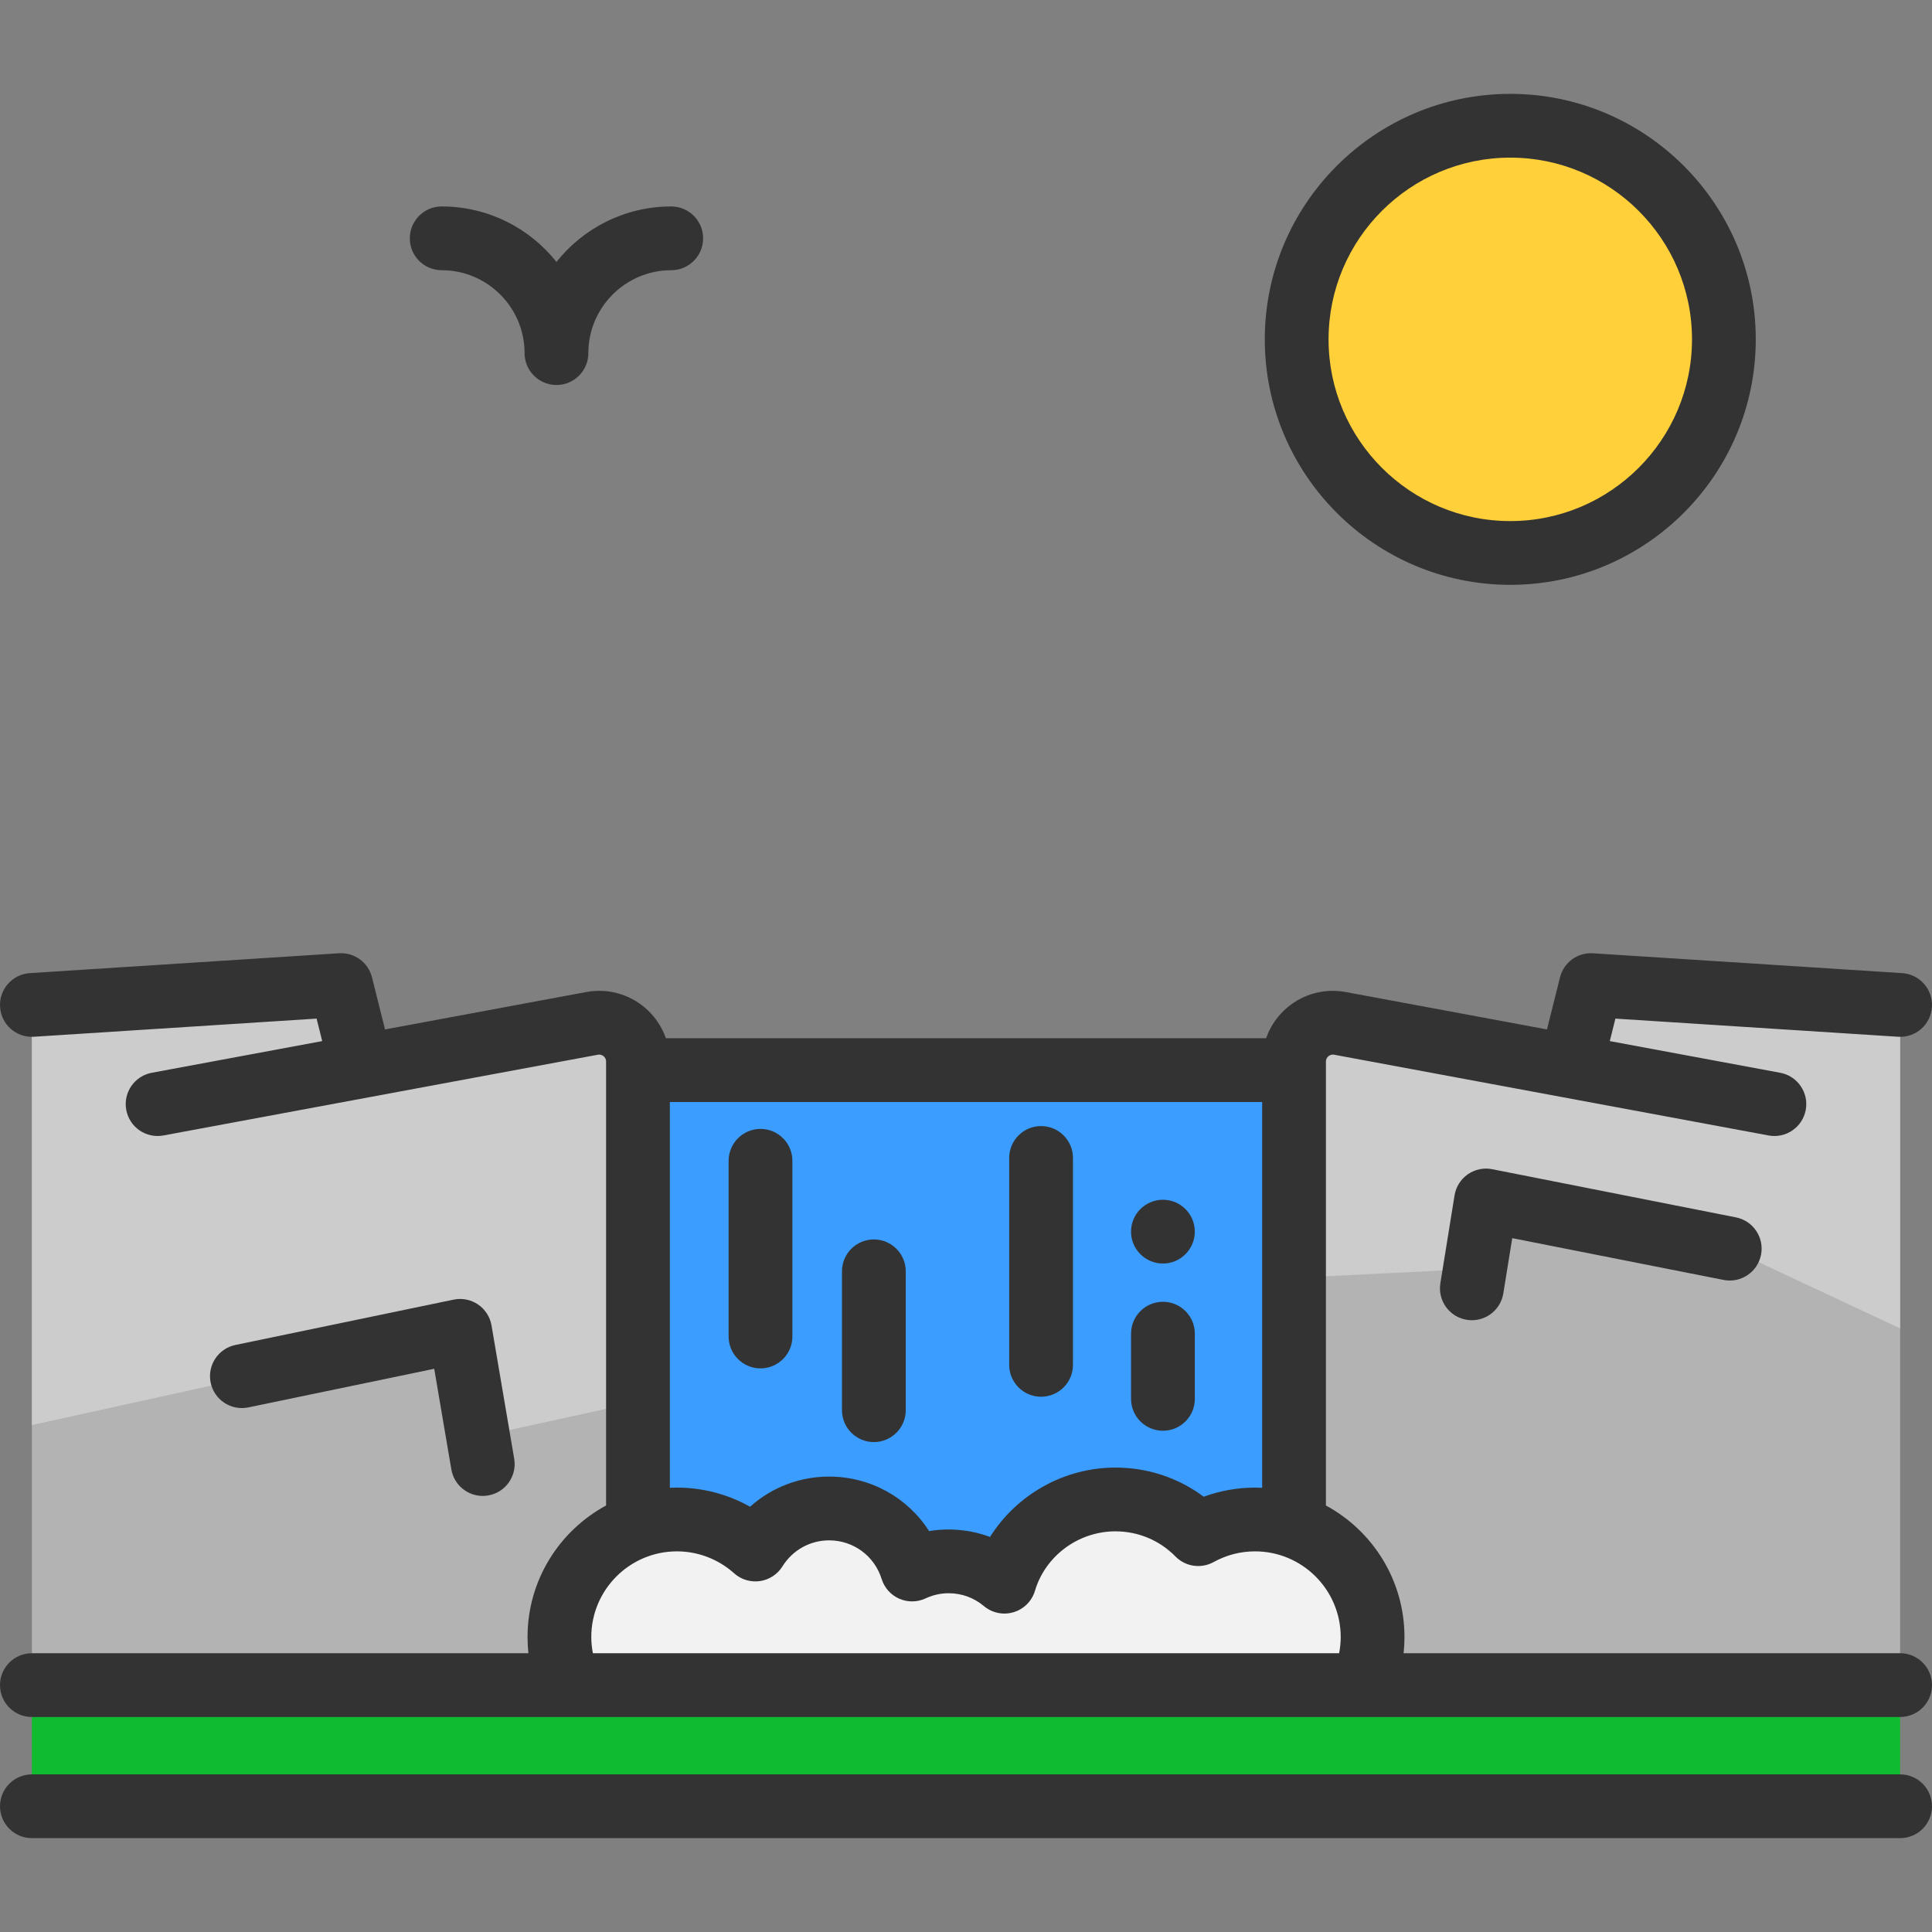 <?xml version="1.0" encoding="iso-8859-1"?>
<!-- Uploaded to: SVG Repo, www.svgrepo.com, Generator: SVG Repo Mixer Tools -->
<svg xmlns="http://www.w3.org/2000/svg" xmlns:xlink="http://www.w3.org/1999/xlink" version="1.1" id="Layer_1"  viewBox="0 0 454.479 454.479" xml:space="preserve" width="512" height="512">
<rect x="0" y="0" width="454.479" height="454.479" fill="#808080" stroke="none"/>
<g>
	<rect x="7.501" y="396.898" style="fill:#0FBC30;" width="439.478" height="25.499"/>
	<path style="fill:#F2F2F2;" d="M304.403,358.068c12.45,2.68,21.79,13.76,21.79,27.02c0,4.03-0.86,7.86-2.42,11.31h-186.44   c-1.57-3.45-2.43-7.28-2.43-11.31c0-10.98,6.4-20.46,15.66-24.93c3.62-1.74,7.69-2.72,11.98-2.72c7.1,0,13.56,2.68,18.46,7.07   c3.61-5.79,10.01-9.66,17.34-9.66c9.17,0,16.93,6.04,19.52,14.36c2.61-1.22,5.52-1.92,8.6-1.92c5,0,9.57,1.8,13.12,4.78   c3.33-11.18,13.75-19.34,26.1-19.34c7.65,0,14.55,3.13,19.49,8.16c3.97-2.19,8.52-3.45,13.37-3.45   C300.553,357.438,302.513,357.648,304.403,358.068z"/>
	<path style="fill:#3B9DFF;" d="M304.403,251.728v106.34c-1.89-0.42-3.85-0.63-5.86-0.63c-4.85,0-9.4,1.26-13.37,3.45   c-4.94-5.03-11.84-8.16-19.49-8.16c-12.35,0-22.77,8.16-26.1,19.34c-3.55-2.98-8.12-4.78-13.12-4.78c-3.08,0-5.99,0.7-8.6,1.92   c-2.59-8.32-10.35-14.36-19.52-14.36c-7.33,0-13.73,3.87-17.34,9.66c-4.9-4.39-11.36-7.07-18.46-7.07c-4.29,0-8.36,0.98-11.98,2.72   l-0.49-1.98v-106.45H304.403z"/>
	<path style="fill:#B3B3B3;" d="M446.983,236.398v160h-123.21c1.56-3.45,2.42-7.28,2.42-11.31c0-13.26-9.34-24.34-21.79-27.02   v-108.35c0-5.71,5.19-10.02,10.81-8.98l54.26,10.08l4.78-19.09L446.983,236.398z"/>
	<path style="fill:#B3B3B3;" d="M134.903,385.088c0,4.03,0.86,7.86,2.43,11.31H7.503v-160l72.73-4.67l4.78,19.09l54.26-10.08   c5.61-1.04,10.8,3.27,10.8,8.98v108.46l0.49,1.98C141.303,364.628,134.903,374.108,134.903,385.088z"/>
	<circle style="fill:#FFD039;" cx="355.273" cy="79.828" r="50.25"/>
	<path style="fill:#CCCCCC;" d="M150.073,249.718v80.05l-39.83,8.74l-2.01-25.45l-100.73,22.17v-98.83l72.73-4.67l4.78,19.09   l54.26-10.08C144.883,239.698,150.073,244.008,150.073,249.718z"/>
	<path style="fill:#CCCCCC;" d="M446.983,236.398v76.09l-40.08-18.76l-57.34-11.33l-3.32,16.11l-40,2l-1.84-2.52v-48.27   c0-5.71,5.19-10.02,10.81-8.98l54.26,10.08l4.78-19.09L446.983,236.398z"/>
	<g>
		<path style="fill:#333333;" d="M355.274,137.575c31.842,0,57.747-25.905,57.747-57.748c0-31.842-25.905-57.747-57.747-57.747    c-31.843,0-57.748,25.905-57.748,57.747C297.526,111.67,323.431,137.575,355.274,137.575z M355.274,37.081    c23.571,0,42.747,19.176,42.747,42.747c0,23.571-19.176,42.748-42.747,42.748s-42.748-19.176-42.748-42.748    C312.526,56.257,331.703,37.081,355.274,37.081z"/>
		<path style="fill:#333333;" d="M0.001,396.4c0,4.142,3.358,7.5,7.5,7.5h439.478c4.143,0,7.5-3.358,7.5-7.5s-3.357-7.5-7.5-7.5    H330.181c0.135-1.257,0.204-2.528,0.204-3.811c0-13.353-7.485-24.989-18.479-30.937V249.72c0-0.634,0.321-1.034,0.59-1.258    c0.271-0.224,0.725-0.464,1.346-0.351l102.194,18.992c4.066,0.76,7.987-1.93,8.744-6.003c0.757-4.072-1.932-7.987-6.004-8.744    l-40.094-7.451l1.325-5.29l66.491,4.269c4.164,0.271,7.699-2.871,7.965-7.004s-2.87-7.7-7.004-7.965l-72.729-4.67    c-3.62-0.237-6.877,2.151-7.756,5.663l-3.068,12.251l-47.324-8.795c-4.88-0.908-9.861,0.392-13.675,3.563    c-2.356,1.958-4.086,4.488-5.069,7.303H156.641c-0.983-2.815-2.713-5.345-5.068-7.303c-3.814-3.171-8.797-4.471-13.674-3.563    l-47.325,8.795l-3.068-12.251c-0.879-3.512-4.146-5.895-7.756-5.663l-72.73,4.67c-4.134,0.265-7.27,3.832-7.004,7.965    c0.265,4.134,3.824,7.278,7.965,7.004l66.492-4.269l1.325,5.29l-40.094,7.451c-4.073,0.757-6.76,4.671-6.003,8.744    c0.756,4.072,4.672,6.763,8.744,6.003l102.195-18.992c0.623-0.114,1.075,0.126,1.345,0.351c0.27,0.224,0.59,0.624,0.59,1.258    v104.43c-10.993,5.947-18.479,17.585-18.479,30.939c0,1.283,0.069,2.554,0.204,3.811H7.501C3.359,388.9,0.001,392.258,0.001,396.4    z M157.574,259.23h139.333v90.752c-0.554-0.026-1.111-0.042-1.672-0.042c-4.118,0-8.216,0.734-12.079,2.146    c-5.962-4.452-13.174-6.856-20.78-6.856c-12.121,0-23.247,6.402-29.486,16.317c-4.532-1.688-9.57-2.176-14.333-1.376    c-5.037-7.881-13.784-12.821-23.521-12.821c-6.99,0-13.547,2.565-18.592,7.093c-5.22-2.935-11.132-4.503-17.208-4.503    c-0.557,0-1.111,0.016-1.662,0.042V259.23z M139.095,385.089c0-11.111,9.035-20.15,20.14-20.15c4.965,0,9.744,1.831,13.456,5.156    c1.65,1.479,3.87,2.148,6.061,1.839c2.193-0.313,4.136-1.578,5.308-3.458c2.393-3.837,6.496-6.128,10.976-6.128    c5.7,0,10.667,3.653,12.359,9.089c0.644,2.068,2.15,3.757,4.131,4.632c1.982,0.875,4.245,0.851,6.206-0.066    c1.725-0.806,3.55-1.214,5.425-1.214c3.072,0,5.941,1.046,8.297,3.024c1.936,1.624,4.557,2.167,6.978,1.439    c2.42-0.726,4.312-2.622,5.032-5.042c2.452-8.232,10.229-13.981,18.913-13.981c5.371,0,10.393,2.101,14.138,5.915    c2.356,2.4,6.025,2.938,8.974,1.313c3.029-1.67,6.309-2.518,9.748-2.518c11.111,0,20.15,9.039,20.15,20.15    c0,1.297-0.137,2.567-0.375,3.811H139.471C139.233,387.658,139.095,386.388,139.095,385.089z"/>
		<path style="fill:#333333;" d="M446.979,417.399H7.501c-4.142,0-7.5,3.358-7.5,7.5s3.358,7.5,7.5,7.5h439.478    c4.143,0,7.5-3.358,7.5-7.5S451.122,417.399,446.979,417.399z"/>
		<path style="fill:#333333;" d="M58.426,331.073l43.719-9.084l4.028,23.666c0.623,3.658,3.795,6.243,7.385,6.243    c0.417,0,0.841-0.035,1.267-0.107c4.083-0.695,6.831-4.568,6.135-8.652l-5.333-31.333c-0.342-2.008-1.485-3.79-3.167-4.938    c-1.683-1.148-3.76-1.562-5.752-1.147l-51.333,10.667c-4.056,0.843-6.66,4.813-5.817,8.869S54.37,331.916,58.426,331.073z"/>
		<path style="fill:#333333;" d="M351.021,275.039c-1.996-0.396-4.066,0.039-5.737,1.201c-1.671,1.162-2.797,2.953-3.121,4.962    l-3.334,20.667c-0.659,4.089,2.12,7.939,6.21,8.599c0.404,0.065,0.807,0.097,1.203,0.097c3.616,0,6.801-2.622,7.396-6.307    l2.097-12.997l49.712,9.827c4.056,0.804,8.009-1.839,8.812-5.903c0.804-4.063-1.84-8.009-5.903-8.812L351.021,275.039z"/>
		<path style="fill:#333333;" d="M178.9,321.896c4.142,0,7.5-3.358,7.5-7.5v-41.333c0-4.142-3.358-7.5-7.5-7.5s-7.5,3.358-7.5,7.5    v41.333C171.4,318.538,174.758,321.896,178.9,321.896z"/>
		<path style="fill:#333333;" d="M205.566,339.23c4.142,0,7.5-3.358,7.5-7.5v-32.667c0-4.142-3.358-7.5-7.5-7.5s-7.5,3.358-7.5,7.5    v32.667C198.066,335.872,201.424,339.23,205.566,339.23z"/>
		<path style="fill:#333333;" d="M244.9,328.563c4.143,0,7.5-3.358,7.5-7.5v-48.667c0-4.142-3.357-7.5-7.5-7.5s-7.5,3.358-7.5,7.5    v48.667C237.4,325.205,240.757,328.563,244.9,328.563z"/>
		<path style="fill:#333333;" d="M273.567,306.23c-4.143,0-7.5,3.358-7.5,7.5v15.333c0,4.142,3.357,7.5,7.5,7.5s7.5-3.358,7.5-7.5    V313.73C281.067,309.587,277.71,306.23,273.567,306.23z"/>
		<path style="fill:#333333;" d="M103.901,63.565c10.751,0,19.499,8.747,19.499,19.499c0,4.142,3.358,7.5,7.5,7.5s7.5-3.358,7.5-7.5    c0-10.751,8.747-19.499,19.499-19.499c4.142,0,7.5-3.358,7.5-7.5s-3.358-7.5-7.5-7.5c-10.921,0-20.673,5.101-26.999,13.045    c-6.326-7.944-16.078-13.045-26.999-13.045c-4.142,0-7.5,3.358-7.5,7.5S99.759,63.565,103.901,63.565z"/>
		<circle style="fill:#333333;" cx="273.562" cy="289.728" r="7.5"/>
	</g>
</g>















</svg>